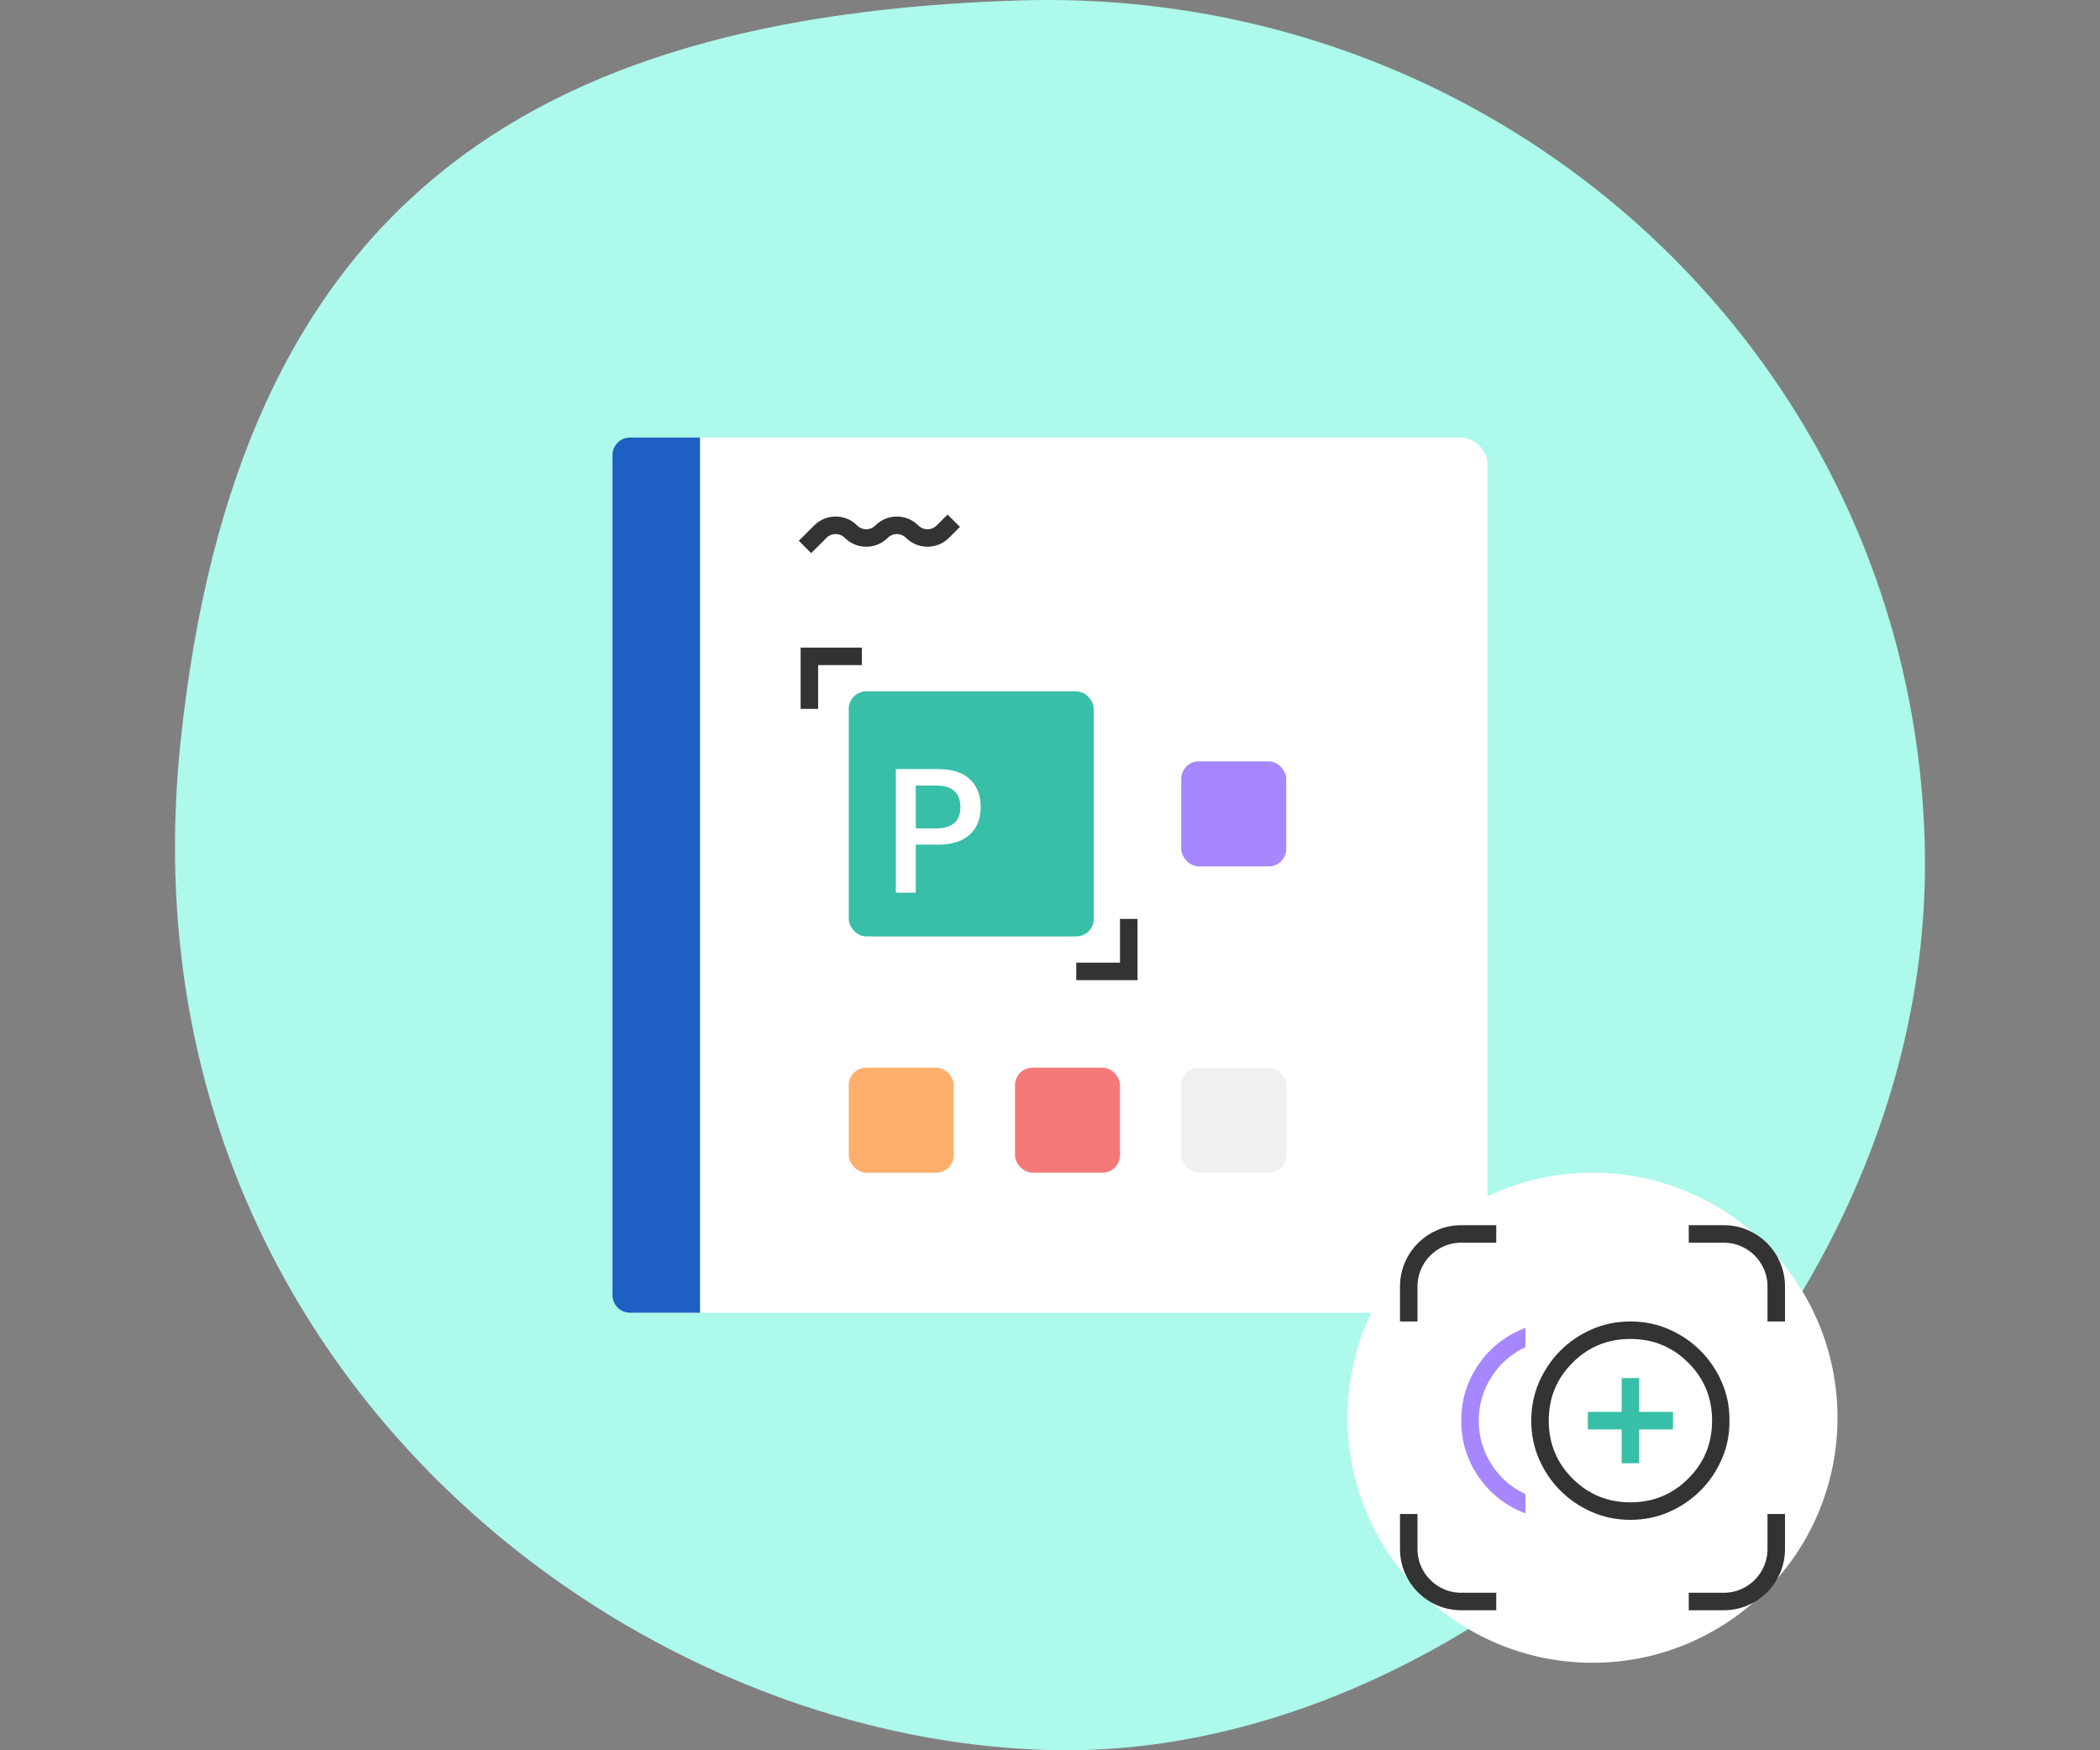 <svg width="240" height="200" viewBox="0 0 240 200" fill="none" xmlns="http://www.w3.org/2000/svg">
<rect x="0" y="0" width="240" height="200" fill="#808080" stroke="none"/>
<path d="M219.98 96.794C221.183 152.005 169.227 200.815 120.707 199.99C70.23 199.131 13.338 154.387 20.636 84.767C27.058 23.506 60.321 1.836 116.351 0.053C172.38 -1.73 218.776 41.583 219.98 96.794Z" fill="#ADF9EB"/>
<rect x="70" y="50" width="100" height="100" rx="3" fill="white"/>
<path d="M70 52C70 50.895 70.895 50 72 50H80V150H72C70.895 150 70 149.105 70 148V52Z" fill="#1D5FC2"/>
<path d="M92 62.5L93.75 60.75C94.716 59.783 96.284 59.783 97.25 60.75V60.75C98.216 61.717 99.784 61.717 100.75 60.75V60.75C101.716 59.783 103.284 59.783 104.25 60.75V60.75C105.216 61.717 106.784 61.717 107.75 60.75L109 59.5" stroke="#333333" stroke-width="2"/>
<rect x="97" y="79" width="28" height="28" rx="2" fill="#37BFA7"/>
<path d="M104.66 96.52V102H102.38V87.88H107.18C108.807 87.88 110.027 88.267 110.84 89.04C111.667 89.813 112.08 90.873 112.08 92.22C112.08 93.553 111.66 94.607 110.82 95.38C109.98 96.14 108.767 96.52 107.18 96.52H104.66ZM106.94 94.66C108.82 94.66 109.76 93.847 109.76 92.22C109.76 91.42 109.533 90.813 109.08 90.4C108.64 89.973 107.927 89.76 106.94 89.76H104.66V94.66H106.94Z" fill="white"/>
<rect x="135" y="87" width="12" height="12" rx="2" fill="#A687FE"/>
<rect x="97" y="122" width="12" height="12" rx="2" fill="#FFAF6B"/>
<rect x="116" y="122" width="12" height="12" rx="2" fill="#F67979"/>
<rect x="135" y="122" width="12" height="12" rx="2" fill="#F0F0F0"/>
<path d="M92.5 81V75H98.5" stroke="#333333" stroke-width="2"/>
<path d="M129 105L129 111L123 111" stroke="#333333" stroke-width="2"/>
<circle cx="182" cy="162" r="28" fill="white"/>
<path d="M193 141L197 141C200.314 141 203 143.686 203 147L203 151" stroke="#333333" stroke-width="2"/>
<path d="M203 173L203 177C203 180.314 200.314 183 197 183L193 183" stroke="#333333" stroke-width="2"/>
<path d="M171 183L167 183C163.686 183 161 180.314 161 177L161 173" stroke="#333333" stroke-width="2"/>
<path d="M161 151L161 147C161 143.686 163.686 141 167 141L171 141" stroke="#333333" stroke-width="2"/>
<mask id="mask0_4_2130" style="mask-type:alpha" maskUnits="userSpaceOnUse" x="166" y="146" width="32" height="32">
<rect x="166" y="146" width="32" height="32" fill="#D9D9D9"/>
</mask>
<g mask="url(#mask0_4_2130)">
<path d="M186.333 173.667C184.756 173.667 183.284 173.367 181.917 172.767C180.55 172.167 179.356 171.356 178.333 170.333C177.311 169.311 176.5 168.116 175.9 166.749C175.3 165.383 175 163.911 175 162.333C175 160.756 175.3 159.284 175.9 157.917C176.5 156.55 177.311 155.356 178.333 154.333C179.356 153.311 180.55 152.5 181.917 151.9C183.284 151.3 184.756 151 186.333 151C187.911 151 189.383 151.3 190.749 151.9C192.116 152.5 193.311 153.311 194.333 154.333C195.356 155.356 196.167 156.55 196.767 157.917C197.367 159.284 197.667 160.756 197.667 162.333C197.667 163.911 197.367 165.383 196.767 166.749C196.167 168.116 195.356 169.311 194.333 170.333C193.311 171.356 192.116 172.167 190.749 172.767C189.383 173.367 187.911 173.667 186.333 173.667ZM186.333 171.667C188.933 171.667 191.139 170.761 192.949 168.949C194.761 167.139 195.667 164.933 195.667 162.333C195.667 159.733 194.761 157.528 192.949 155.716C191.139 153.905 188.933 153 186.333 153C183.733 153 181.528 153.905 179.717 155.716C177.906 157.528 177 159.733 177 162.333C177 164.933 177.906 167.139 179.717 168.949C181.528 170.761 183.733 171.667 186.333 171.667Z" fill="#333333"/>
<path d="M169 168.783C170.333 170.705 172.111 172.089 174.333 172.933V170.733C172.689 169.956 171.389 168.811 170.433 167.3C169.478 165.789 169 164.133 169 162.333C169 160.533 169.478 158.878 170.433 157.367C171.389 155.856 172.689 154.711 174.333 153.933V151.733C172.111 152.578 170.333 153.961 169 155.883C167.667 157.805 167 159.956 167 162.333C167 164.711 167.667 166.861 169 168.783Z" fill="#A687FE"/>
<path d="M187.333 167.2H185.333V163.333H181.467V161.333H185.333V157.467H187.333V161.333H191.2V163.333H187.333V167.2Z" fill="#37BFA7"/>
</g>
</svg>

